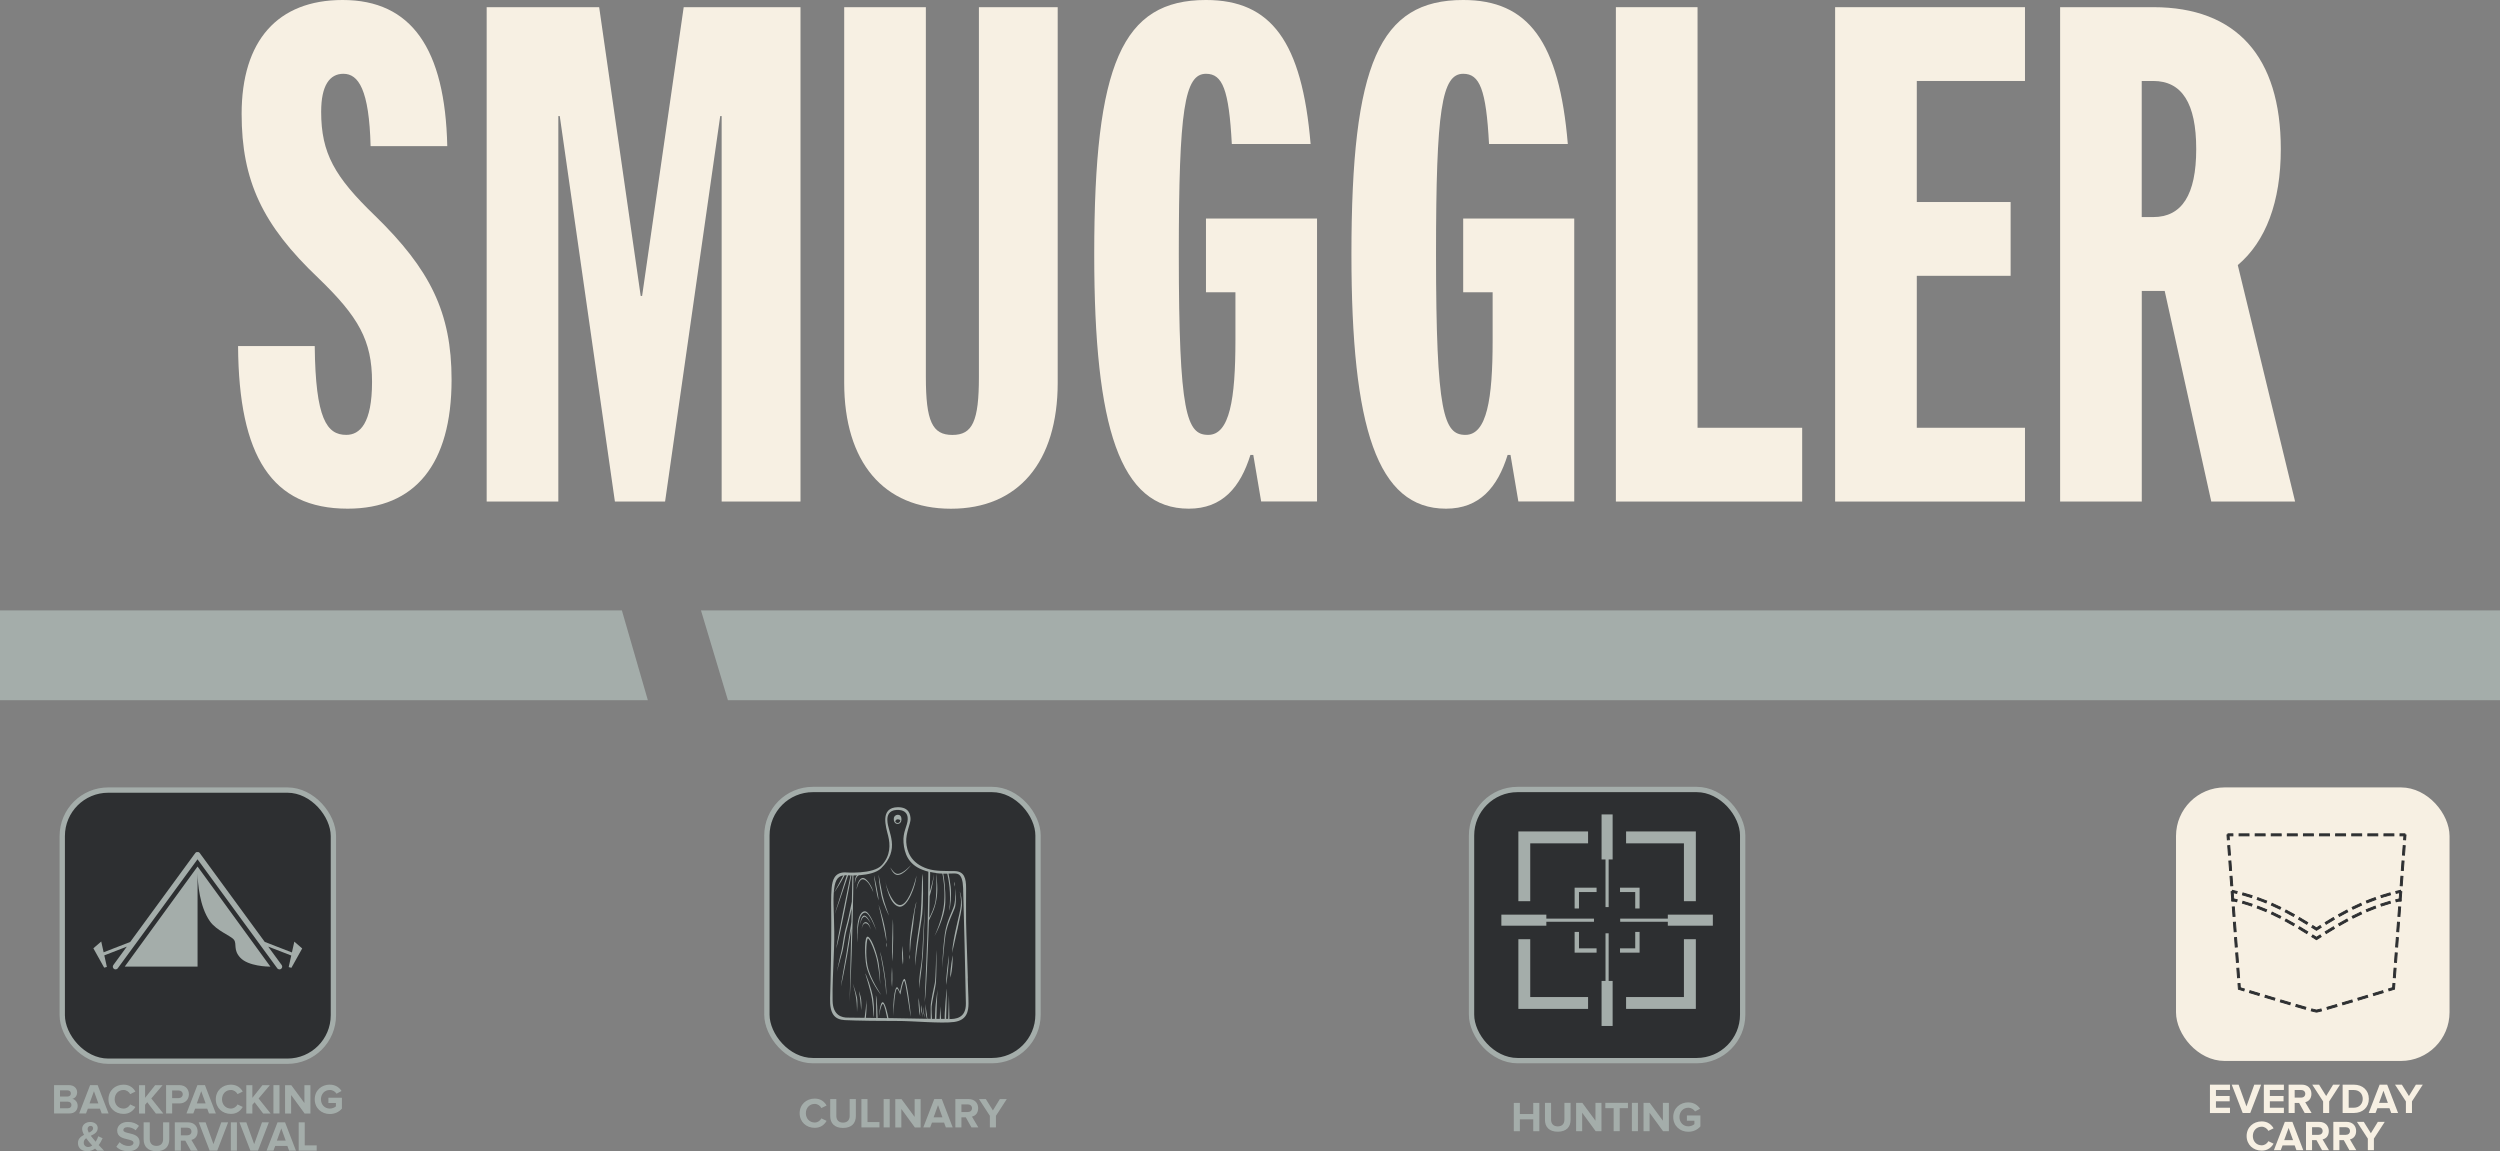 <?xml version="1.0" encoding="UTF-8"?>
<svg id="Layer_2" data-name="Layer 2" xmlns="http://www.w3.org/2000/svg" viewBox="0 0 470.24 216.54">
  <rect x="0" y="0" width="470.24" height="216.54" fill="#808080" stroke="none"/>
  <defs>
    <style>
      .cls-1 {
        fill: #a4adaa;
      }

      .cls-2 {
        stroke: #a4adaa;
      }

      .cls-2, .cls-3 {
        fill: #2d2f31;
      }

      .cls-2, .cls-4 {
        stroke-miterlimit: 10;
      }

      .cls-4 {
        stroke: #f7f0e3;
      }

      .cls-4, .cls-5 {
        fill: #f7f0e3;
      }
    </style>
  </defs>
  <g id="Layer_1-2" data-name="Layer 1">
    <g>
      <path class="cls-5" d="M60.41,21.02c0-4.99,1.62-7.14,4.18-7.14,2.83,0,4.85,2.96,5.12,13.61h14.42c-.4-18.33-6.74-27.49-19.68-27.49-12.26,0-19,7.68-19,21.43,0,12.53,3.91,20.89,14.42,30.86,7.55,7.28,10.11,11.72,10.11,19.54s-2.29,9.97-4.85,9.97c-3.64,0-5.79-2.96-5.93-16.71h-14.42c.13,20.75,6.33,30.59,20.62,30.59,12.67,0,19.54-8.36,19.54-24.26,0-12.67-4.04-20.75-14.42-30.86-7.55-7.28-10.11-11.72-10.11-19.54Z"/>
      <polygon class="cls-5" points="120.78 55.66 120.51 55.66 112.7 1.35 91.54 1.35 91.54 94.34 105.02 94.34 105.02 21.83 105.29 21.83 115.66 94.34 125.1 94.34 135.47 21.83 135.74 21.83 135.74 94.34 150.57 94.34 150.57 1.35 128.6 1.35 120.78 55.66"/>
      <path class="cls-5" d="M184.13,70.89c0,8.36-1.21,10.92-4.99,10.92s-4.99-2.56-4.99-10.92V1.35h-15.36v70.62c0,14.96,7.41,23.72,20.08,23.72s20.08-8.76,20.08-23.72V1.35h-14.82v69.54Z"/>
      <path class="cls-5" d="M226.85,54.98h5.53v9.03c0,11.05-1.08,17.79-5.12,17.79s-5.53-3.91-5.53-33.96c0-27.22,1.08-33.96,5.12-33.96,3.1,0,4.31,2.96,4.85,13.21h14.82c-1.62-19.27-7.41-27.09-19.68-27.09-15.77,0-21.02,11.99-21.02,47.84,0,32.61,4.85,47.84,17.79,47.84,6.33,0,9.7-4.04,11.59-10.11h.54l1.48,8.76h10.51v-53.23h-20.89v13.88Z"/>
      <path class="cls-5" d="M275.23,54.98h5.53v9.03c0,11.05-1.08,17.79-5.12,17.79s-5.53-3.91-5.53-33.96c0-27.22,1.08-33.96,5.12-33.96,3.1,0,4.31,2.96,4.85,13.21h14.82c-1.62-19.27-7.41-27.09-19.68-27.09-15.77,0-21.02,11.99-21.02,47.84,0,32.61,4.85,47.84,17.79,47.84,6.33,0,9.7-4.04,11.59-10.11h.54l1.48,8.76h10.51v-53.23h-20.89v13.88Z"/>
      <polygon class="cls-5" points="319.3 1.35 303.94 1.35 303.94 94.34 338.98 94.34 338.98 80.46 319.3 80.46 319.3 1.35"/>
      <polygon class="cls-5" points="345.18 94.34 380.89 94.34 380.89 80.46 360.54 80.46 360.54 51.88 378.19 51.88 378.19 38 360.54 38 360.54 15.23 380.89 15.23 380.89 1.35 345.18 1.35 345.18 94.34"/>
      <path class="cls-5" d="M420.92,49.86c5.26-4.45,8.09-11.86,8.09-21.83,0-17.38-8.36-26.68-23.99-26.68h-17.52v92.99h15.36v-39.62h4.31l8.76,39.62h15.77l-10.78-44.47ZM405.01,40.83h-2.16V15.23h2.16c5.39,0,8.09,4.18,8.09,12.8s-2.7,12.8-8.09,12.8Z"/>
    </g>
    <g>
      <rect class="cls-4" x="409.8" y="148.61" width="50.45" height="50.45" rx="8.65" ry="8.65"/>
      <g>
        <rect class="cls-3" x="451.86" y="157.31" width=".93" height=".38" transform="translate(261.69 596.89) rotate(-85.74)"/>
        <path class="cls-3" d="M452.57,158.07l-.56-.04.08-1.11.56.04-.08,1.11ZM452.2,157.87l.21.02.06-.75-.21-.02-.06.75Z"/>
        <path class="cls-3" d="M450.56,183.91l-.38-.03.13-1.78.38.03-.13,1.78ZM450.77,181.03l-.38-.03.13-1.78.38.03-.13,1.78ZM450.99,178.15l-.38-.03.13-1.78.38.03-.13,1.78ZM451.2,175.27l-.38-.03.13-1.78.38.03-.13,1.78ZM451.42,172.39l-.38-.03.13-1.78.38.03-.13,1.78ZM451.63,169.5l-.38-.03.13-1.78.38.03-.13,1.78ZM451.85,166.62l-.38-.03.13-1.78.38.03-.13,1.78ZM452.06,163.74l-.38-.03.13-1.78.38.03-.13,1.78ZM452.27,160.86l-.38-.03.13-1.78.38.03-.13,1.78Z"/>
        <path class="cls-3" d="M450.64,184.01l-.56-.04.15-1.96.56.04-.15,1.96ZM450.27,183.8l.21.02.12-1.6-.21-.02-.12,1.6ZM450.86,181.13l-.56-.04.15-1.96.56.04-.15,1.96ZM450.49,180.92l.21.02.12-1.6-.21-.02-.12,1.6ZM451.07,178.24l-.56-.04.15-1.96.56.04-.15,1.96ZM450.7,178.04l.21.02.12-1.6-.21-.02-.12,1.6ZM451.28,175.36l-.56-.04.15-1.96.56.04-.15,1.96ZM450.92,175.16l.21.02.12-1.6-.21-.02-.12,1.6ZM451.5,172.48l-.56-.04.15-1.96.56.04-.15,1.96ZM451.13,172.27l.21.02.12-1.6-.21-.02-.12,1.6ZM451.71,169.6l-.56-.04.15-1.96.56.04-.15,1.96ZM451.34,169.39l.21.02.12-1.6-.21-.02-.12,1.6ZM451.93,166.72l-.56-.04.15-1.96.56.04-.15,1.96ZM451.56,166.51l.21.02.12-1.6-.21-.02-.12,1.6ZM452.14,163.84l-.56-.04.15-1.96.56.04-.15,1.96ZM451.77,163.63l.21.02.12-1.6-.21-.02-.12,1.6ZM452.36,160.95l-.56-.04.15-1.96.56.04-.15,1.96ZM451.99,160.75l.21.02.12-1.6-.21-.02-.12,1.6Z"/>
        <polygon class="cls-3" points="449.38 186.38 449.27 186.02 450.04 185.78 450.1 184.98 450.48 185.01 450.4 186.07 449.38 186.38"/>
        <path class="cls-3" d="M449.32,186.49l-.16-.54.79-.24.06-.83.56.04-.09,1.21-1.16.35ZM449.38,186.08l.06.2.87-.27.07-.91-.21-.02-.06.77-.74.22Z"/>
        <path class="cls-3" d="M435.72,190.37s-.14,0-.98-.23l.1-.37c.72.2.86.21.89.22.02,0,.15-.02.84-.2l.1.37c-.81.22-.89.22-.94.22ZM437.78,189.84l-.11-.37c.53-.15,1.14-.33,1.8-.52l.11.37c-.66.19-1.27.37-1.8.52ZM433.62,189.83c-.53-.15-1.14-.33-1.8-.52l.11-.37c.66.19,1.27.37,1.8.52l-.11.37ZM440.69,189l-.11-.37c.58-.17,1.18-.35,1.79-.53l.11.37c-.61.18-1.21.36-1.79.53ZM430.71,188.99c-.58-.17-1.19-.35-1.79-.53l.11-.37c.61.18,1.21.36,1.79.53l-.11.37ZM443.59,188.13l-.11-.37,1.79-.54.11.37-1.79.54ZM427.81,188.12l-1.79-.54.11-.37,1.79.54-.11.37ZM446.49,187.26l-.11-.37,1.79-.54.11.37-1.79.54ZM424.9,187.25l-1.79-.54.11-.37,1.79.54-.11.37Z"/>
        <path class="cls-3" d="M435.72,190.46c-.06,0-.15,0-1.01-.23l-.09-.02.15-.54.09.02c.68.18.83.21.86.21.03,0,.18-.03.82-.2l.09-.02.15.54-.09.02c-.82.22-.91.22-.96.22ZM434.84,190.08c.75.2.84.2.87.2s.12,0,.83-.19l-.05-.2c-.6.16-.74.18-.77.18h0s0,0,0,0c-.07,0-.36-.07-.82-.2l-.05.2ZM437.72,189.95l-.15-.54.09-.02c.5-.14,1.09-.31,1.8-.52l.09-.03.16.54-.09.03c-.67.2-1.27.37-1.8.52l-.09.02ZM437.78,189.54l.06.2c.48-.14,1.03-.3,1.63-.47l-.06-.2c-.63.19-1.17.34-1.63.47ZM433.68,189.94l-.09-.02c-.51-.15-1.12-.32-1.8-.52l-.09-.03.16-.54.09.02c.72.21,1.31.38,1.8.52l.09.02-.15.54ZM431.93,189.25c.61.18,1.16.34,1.63.47l.06-.2c-.45-.13-.98-.28-1.63-.47l-.06.2ZM440.63,189.11l-.16-.54.09-.03c.58-.17,1.18-.35,1.79-.53l.09-.03.16.54-.09.03c-.61.18-1.21.36-1.79.53l-.09.03ZM440.69,188.69l.06.2c.53-.16,1.07-.32,1.62-.48l-.06-.2c-.55.16-1.1.33-1.62.48ZM430.77,189.1l-.09-.03c-.58-.17-1.19-.35-1.79-.53l-.09-.03.16-.54.09.03c.61.18,1.21.36,1.79.53l.09.03-.16.54ZM429.02,188.39c.55.16,1.1.33,1.62.48l.06-.2c-.53-.16-1.07-.32-1.62-.48l-.06.2ZM443.53,188.24l-.16-.54,1.96-.59.16.54-1.96.59ZM443.59,187.83l.06.2,1.62-.49-.06-.2-1.62.49ZM427.86,188.23l-1.96-.59.16-.54,1.96.59-.16.54ZM426.12,187.52l1.62.49.06-.2-1.62-.49-.06.2ZM446.43,187.37l-.16-.54,1.96-.59.16.54-1.96.59ZM446.49,186.95l.06.2,1.62-.49-.06-.2-1.62.49ZM424.96,187.36l-1.96-.59.16-.54,1.96.59-.16.54ZM423.22,186.65l1.62.49.06-.2-1.62-.49-.06.2Z"/>
        <polygon class="cls-3" points="422.05 186.38 421.04 186.07 420.96 185.01 421.34 184.98 421.4 185.78 422.16 186.02 422.05 186.38"/>
        <path class="cls-3" d="M422.11,186.49l-1.16-.35-.09-1.21.56-.04.06.83.79.24-.16.54ZM421.12,186.01l.87.27.06-.2-.74-.22-.06-.77-.21.02.07.91Z"/>
        <path class="cls-3" d="M420.88,183.91l-.13-1.78.38-.03.13,1.78-.38.03ZM420.66,181.03l-.13-1.78.38-.03.13,1.78-.38.03ZM420.45,178.15l-.13-1.78.38-.03.13,1.78-.38.03ZM420.23,175.27l-.13-1.78.38-.03.13,1.78-.38.03ZM420.02,172.39l-.13-1.78.38-.03.13,1.78-.38.03ZM419.8,169.5l-.13-1.78.38-.03.13,1.78-.38.03ZM419.59,166.62l-.13-1.78.38-.03.13,1.78-.38.03ZM419.38,163.74l-.13-1.78.38-.03.13,1.78-.38.03ZM419.16,160.86l-.13-1.78.38-.03.13,1.78-.38.03Z"/>
        <path class="cls-3" d="M420.79,184.01l-.15-1.96.56-.04.15,1.96-.56.04ZM420.84,182.21l.12,1.6.21-.02-.12-1.6-.21.02ZM420.58,181.13l-.15-1.96.56-.04.15,1.96-.56.04ZM420.62,179.33l.12,1.6.21-.02-.12-1.6-.21.02ZM420.36,178.24l-.15-1.96.56-.04.15,1.96-.56.04ZM420.41,176.45l.12,1.6.21-.02-.12-1.6-.21.02ZM420.15,175.36l-.15-1.96.56-.04.15,1.96-.56.04ZM420.2,173.57l.12,1.6.21-.02-.12-1.6-.21.02ZM419.94,172.48l-.15-1.96.56-.04.15,1.96-.56.04ZM419.98,170.69l.12,1.6.21-.02-.12-1.6-.21.02ZM419.72,169.6l-.15-1.96.56-.04.15,1.96-.56.04ZM419.77,167.8l.12,1.6.21-.02-.12-1.6-.21.02ZM419.51,166.72l-.15-1.96.56-.04.15,1.96-.56.04ZM419.55,164.92l.12,1.6.21-.02-.12-1.6-.21.02ZM419.29,163.84l-.15-1.96.56-.04.15,1.96-.56.04ZM419.34,162.04l.12,1.6.21-.02-.12-1.6-.21.02ZM419.08,160.95l-.15-1.96.56-.04.15,1.96-.56.04ZM419.13,159.16l.12,1.6.21-.02-.12-1.6-.21.02Z"/>
        <rect class="cls-3" x="418.91" y="157.03" width=".38" height=".93" transform="translate(-10.51 31.46) rotate(-4.25)"/>
        <path class="cls-3" d="M418.87,158.07l-.08-1.11.56-.04.08,1.11-.56.04ZM418.98,157.13l.06.75.21-.02-.06-.75-.21.02Z"/>
        <rect class="cls-3" x="419.07" y="156.84" width=".93" height=".38"/>
        <path class="cls-3" d="M420.09,157.31h-1.11v-.56h1.11v.56ZM419.16,157.14h.75v-.21h-.75v.21Z"/>
        <path class="cls-3" d="M450.28,157.23h-1.87v-.38h1.87v.38ZM447.25,157.23h-1.87v-.38h1.87v.38ZM444.22,157.23h-1.87v-.38h1.87v.38ZM441.19,157.23h-1.87v-.38h1.87v.38ZM438.17,157.23h-1.87v-.38h1.87v.38ZM435.14,157.23h-1.87v-.38h1.87v.38ZM432.11,157.23h-1.87v-.38h1.87v.38ZM429.09,157.23h-1.87v-.38h1.87v.38ZM426.06,157.23h-1.87v-.38h1.87v.38ZM423.03,157.23h-1.87v-.38h1.87v.38Z"/>
        <path class="cls-3" d="M450.37,157.31h-2.05v-.56h2.05v.56ZM448.49,157.14h1.69v-.21h-1.69v.21ZM447.34,157.31h-2.05v-.56h2.05v.56ZM445.47,157.14h1.69v-.21h-1.69v.21ZM444.31,157.31h-2.05v-.56h2.05v.56ZM442.44,157.14h1.69v-.21h-1.69v.21ZM441.28,157.31h-2.05v-.56h2.05v.56ZM439.41,157.14h1.69v-.21h-1.69v.21ZM438.26,157.31h-2.05v-.56h2.05v.56ZM436.39,157.14h1.69v-.21h-1.69v.21ZM435.23,157.31h-2.05v-.56h2.05v.56ZM433.36,157.14h1.69v-.21h-1.69v.21ZM432.2,157.31h-2.05v-.56h2.05v.56ZM430.33,157.14h1.69v-.21h-1.69v.21ZM429.17,157.31h-2.05v-.56h2.05v.56ZM427.3,157.14h1.69v-.21h-1.69v.21ZM426.15,157.31h-2.05v-.56h2.05v.56ZM424.28,157.14h1.69v-.21h-1.69v.21ZM423.12,157.31h-2.05v-.56h2.05v.56ZM421.25,157.14h1.69v-.21h-1.69v.21Z"/>
        <rect class="cls-3" x="451.43" y="156.84" width=".93" height=".38"/>
        <path class="cls-3" d="M452.45,157.31h-1.11v-.56h1.11v.56ZM451.52,157.14h.75v-.21h-.75v.21Z"/>
        <path class="cls-3" d="M420.72,168.05c-.3-.07-.6-.14-.9-.21l.08-.37c.31.07.61.14.91.22l-.09.37Z"/>
        <path class="cls-3" d="M420.79,168.16l-.09-.02c-.31-.08-.61-.15-.9-.21l-.09-.02.12-.55.09.02c.31.07.62.14.91.22l.09.02-.14.55ZM419.92,167.77c.24.05.49.11.73.17l.05-.2c-.24-.06-.49-.12-.74-.17l-.05.2Z"/>
        <path class="cls-3" d="M433.88,173.84c-.52-.32-1.03-.62-1.53-.92l.19-.33c.51.3,1.02.61,1.54.92l-.2.33ZM431.39,172.37c-.53-.3-1.06-.59-1.57-.86l.18-.34c.51.27,1.04.56,1.58.86l-.19.33ZM428.84,171.02c-.54-.27-1.08-.52-1.62-.76l.16-.35c.54.24,1.09.49,1.63.76l-.17.34ZM426.21,169.83c-.55-.22-1.11-.44-1.67-.63l.13-.36c.56.2,1.13.42,1.68.64l-.15.36ZM423.5,168.84c-.56-.18-1.13-.35-1.71-.51l.1-.37c.58.16,1.16.33,1.73.51l-.12.37Z"/>
        <path class="cls-3" d="M433.91,173.97l-.08-.05c-.54-.33-1.04-.63-1.53-.92l-.08-.05.28-.48.08.05c.49.29.99.59,1.54.93l.08.05-.29.48ZM432.47,172.89c.44.26.9.53,1.38.83l.11-.18c-.49-.3-.95-.57-1.39-.83l-.1.18ZM431.43,172.49l-.08-.04c-.53-.3-1.06-.59-1.57-.85l-.08-.04.26-.5.08.04c.52.27,1.05.56,1.58.86l.08.04-.28.49ZM429.95,171.48c.46.24.93.5,1.41.77l.1-.18c-.48-.27-.96-.53-1.42-.77l-.1.18ZM428.88,171.13l-.08-.04c-.54-.27-1.08-.52-1.61-.75l-.08-.04.23-.51.08.04c.54.24,1.09.5,1.63.76l.08.04-.25.5ZM427.34,170.21c.48.21.97.44,1.46.68l.09-.18c-.49-.24-.98-.47-1.47-.69l-.08.19ZM426.26,169.94l-.08-.03c-.54-.22-1.1-.44-1.66-.63l-.08-.03.19-.53.08.03c.56.2,1.13.42,1.69.64l.08.03-.21.52ZM424.66,169.14c.51.18,1.01.37,1.5.57l.08-.19c-.5-.2-1.01-.4-1.51-.58l-.07.19ZM423.56,168.95l-.08-.03c-.55-.18-1.13-.35-1.71-.51l-.09-.02.15-.54.09.02c.58.16,1.16.33,1.73.51l.08.03-.17.54ZM421.9,168.27c.52.14,1.04.3,1.54.46l.06-.2c-.51-.16-1.03-.32-1.55-.46l-.05.2Z"/>
        <path class="cls-3" d="M435.72,174.99l-.1-.06c-.27-.17-.53-.33-.79-.5l.2-.33c.23.14.46.29.69.43.23-.15.46-.29.69-.43l.2.33c-.26.16-.52.33-.79.5l-.1.06Z"/>
        <path class="cls-3" d="M435.72,175.09l-.15-.09c-.27-.17-.53-.33-.79-.5l-.08-.05.3-.48.08.05c.21.13.43.27.64.4.22-.14.43-.27.64-.4l.08-.05.3.48-.08.05c-.26.16-.52.33-.79.5l-.15.09ZM434.95,174.4c.24.15.47.3.71.45l.06.03.06-.03c.24-.15.48-.3.71-.45l-.11-.17c-.2.13-.41.25-.61.38l-.05.03-.05-.03c-.21-.13-.41-.26-.61-.38l-.11.17Z"/>
        <path class="cls-3" d="M437.55,173.84l-.2-.33c.52-.32,1.03-.63,1.54-.92l.19.33c-.5.3-1.01.6-1.53.92ZM440.04,172.37l-.19-.33c.54-.3,1.07-.59,1.58-.86l.18.34c-.51.27-1.03.55-1.57.86ZM442.59,171.02l-.17-.34c.54-.27,1.09-.53,1.63-.76l.16.35c-.53.24-1.08.49-1.62.76ZM445.22,169.83l-.15-.36c.55-.23,1.12-.44,1.68-.64l.13.36c-.56.2-1.12.41-1.67.63ZM447.93,168.84l-.12-.37c.56-.18,1.14-.35,1.73-.51l.1.37c-.58.16-1.15.33-1.71.51Z"/>
        <path class="cls-3" d="M437.52,173.97l-.29-.48.08-.05c.55-.34,1.06-.64,1.54-.93l.08-.04.28.48-.08.05c-.48.28-.98.58-1.53.92l-.08.05ZM437.47,173.55l.11.18c.49-.3.95-.57,1.38-.83l-.1-.18c-.44.26-.89.53-1.39.83ZM440.01,172.49l-.28-.49.08-.04c.54-.31,1.07-.6,1.58-.86l.08-.04.26.5-.08.04c-.5.26-1.03.55-1.57.85l-.08.04ZM439.97,172.07l.1.18c.48-.27.96-.53,1.41-.77l-.1-.18c-.46.24-.94.5-1.42.77ZM442.55,171.13l-.25-.5.08-.04c.55-.27,1.1-.53,1.63-.76l.08-.04.23.51-.08.04c-.53.24-1.08.49-1.61.75l-.08.04ZM442.54,170.71l.09.18c.49-.24.98-.47,1.46-.68l-.08-.19c-.48.21-.98.45-1.47.69ZM445.18,169.94l-.21-.52.08-.03c.55-.23,1.12-.44,1.69-.64l.08-.03.19.53-.08.03c-.56.2-1.12.41-1.66.63l-.08.03ZM445.2,169.52l.08.19c.49-.2,1-.39,1.5-.57l-.07-.19c-.51.18-1.01.37-1.51.58ZM447.88,168.95l-.17-.54.08-.03c.56-.18,1.15-.35,1.73-.52l.09-.02.15.54-.09.02c-.58.16-1.15.33-1.71.51l-.08.03ZM447.93,168.53l.06.2c.5-.16,1.02-.32,1.54-.46l-.05-.2c-.52.14-1.04.3-1.55.46Z"/>
        <path class="cls-3" d="M450.71,168.05l-.09-.37c.3-.07.6-.15.91-.22l.08.37c-.31.07-.61.14-.9.21Z"/>
        <path class="cls-3" d="M450.65,168.16l-.13-.55.09-.02c.3-.07.61-.15.91-.22l.09-.02.12.55-.09.02c-.29.07-.6.14-.9.21l-.09.02ZM450.73,167.75l.05.2c.25-.06.49-.12.73-.17l-.05-.2c-.25.06-.49.11-.74.17Z"/>
        <path class="cls-3" d="M450.72,169.61l-.1-.37c.3-.08.6-.15.91-.22l.09.37c-.31.07-.61.15-.9.22Z"/>
        <path class="cls-3" d="M450.65,169.72l-.14-.54.09-.02c.3-.08.6-.15.91-.22l.09-.02.13.55-.09.02c-.29.07-.59.14-.9.22l-.09.02ZM450.73,169.3l.05.2c.25-.06.49-.12.73-.18l-.05-.2c-.25.06-.49.12-.74.18Z"/>
        <path class="cls-3" d="M437.56,175.6l-.2-.33c.52-.33,1.04-.64,1.54-.94l.2.33c-.5.3-1.01.61-1.53.94ZM440.05,174.1l-.19-.33c.55-.32,1.07-.61,1.58-.89l.18.34c-.5.27-1.02.56-1.57.88ZM442.6,172.7l-.18-.34c.55-.28,1.1-.55,1.63-.79l.16.35c-.53.24-1.07.51-1.61.79ZM445.22,171.46l-.15-.35c.56-.24,1.12-.46,1.68-.67l.13.36c-.55.21-1.11.43-1.67.66ZM447.93,170.43l-.12-.36c.56-.19,1.14-.37,1.73-.54l.11.37c-.58.17-1.16.34-1.71.53Z"/>
        <path class="cls-3" d="M437.53,175.72l-.3-.48.08-.05c.56-.35,1.06-.66,1.54-.94l.08-.05.29.48-.08.05c-.48.29-.98.6-1.53.94l-.08.05ZM437.48,175.3l.11.17c.49-.31.95-.58,1.38-.85l-.11-.18c-.43.26-.89.54-1.39.85ZM440.02,174.22l-.28-.49.08-.04c.55-.32,1.07-.61,1.58-.89l.08-.04.27.49-.08.04c-.5.27-1.02.56-1.56.88l-.08.04ZM439.98,173.8l.1.18c.49-.29.96-.55,1.41-.8l-.1-.18c-.46.25-.92.51-1.42.8ZM442.56,172.82l-.26-.5.08-.04c.55-.28,1.1-.55,1.63-.79l.08-.04.24.51-.08.04c-.52.24-1.06.5-1.61.78l-.08.04ZM442.54,172.39l.09.18c.49-.25.98-.49,1.46-.71l-.09-.19c-.48.22-.97.46-1.46.71ZM445.17,171.58l-.22-.52.08-.03c.56-.24,1.13-.46,1.69-.67l.08-.03.19.53-.08.03c-.56.21-1.11.43-1.66.66l-.08.03ZM445.19,171.15l.08.19c.5-.21,1-.41,1.51-.6l-.07-.19c-.5.19-1.01.39-1.51.6ZM447.88,170.54l-.18-.53.08-.03c.56-.19,1.14-.37,1.73-.54l.09-.02.15.54-.09.02c-.58.17-1.16.34-1.71.53l-.08.03ZM447.92,170.12l.07.2c.5-.17,1.02-.33,1.55-.48l-.06-.2c-.53.15-1.05.31-1.56.48Z"/>
        <polygon class="cls-3" points="435.72 176.76 434.83 176.19 435.03 175.87 435.72 176.3 436.4 175.87 436.61 176.19 435.72 176.76"/>
        <path class="cls-3" d="M435.72,176.86l-1.01-.64.3-.48.71.45.71-.45.3.48-1.01.64ZM434.95,176.17l.77.49.77-.49-.11-.17-.66.42-.66-.42-.11.17Z"/>
        <path class="cls-3" d="M433.88,175.6c-.52-.33-1.03-.64-1.53-.94l.2-.33c.5.3,1.02.62,1.54.94l-.2.33ZM431.39,174.1c-.55-.32-1.06-.61-1.57-.88l.18-.34c.51.28,1.03.57,1.58.89l-.19.33ZM428.84,172.7c-.54-.28-1.09-.54-1.61-.79l.16-.35c.53.25,1.08.51,1.63.79l-.18.34ZM426.22,171.46c-.55-.23-1.11-.46-1.67-.66l.13-.36c.56.21,1.13.43,1.68.67l-.15.35ZM423.51,170.43c-.56-.19-1.13-.37-1.71-.53l.11-.37c.59.17,1.17.35,1.73.54l-.12.36Z"/>
        <path class="cls-3" d="M433.91,175.72l-.08-.05c-.55-.34-1.05-.65-1.53-.94l-.08-.05.29-.48.08.05c.48.29.99.6,1.54.94l.08.05-.3.48ZM432.47,174.63c.44.26.89.54,1.38.85l.11-.17c-.5-.31-.95-.59-1.39-.85l-.11.18ZM431.42,174.22l-.08-.04c-.55-.32-1.06-.61-1.56-.88l-.08-.04.27-.49.08.04c.51.28,1.03.57,1.58.89l.08.04-.28.49ZM429.95,173.18c.46.25.92.51,1.41.8l.1-.18c-.49-.29-.96-.55-1.42-.8l-.1.18ZM428.88,172.82l-.08-.04c-.54-.28-1.09-.54-1.61-.78l-.08-.04.24-.51.08.04c.53.25,1.08.51,1.63.8l.08.04-.26.5ZM427.35,171.87c.48.22.97.46,1.46.71l.09-.18c-.49-.25-.98-.49-1.46-.71l-.09.19ZM426.26,171.58l-.08-.03c-.55-.23-1.11-.46-1.66-.66l-.08-.03.19-.53.08.03c.56.21,1.13.43,1.69.67l.08.03-.22.52ZM424.67,170.75c.5.19,1.01.39,1.51.6l.08-.19c-.5-.21-1.01-.41-1.51-.6l-.07.19ZM423.56,170.54l-.08-.03c-.55-.19-1.13-.36-1.71-.53l-.09-.02.15-.54.09.02c.59.17,1.17.35,1.73.54l.08.03-.18.53ZM421.9,169.84c.52.15,1.04.31,1.55.48l.07-.2c-.51-.17-1.03-.33-1.56-.48l-.06.2Z"/>
        <path class="cls-3" d="M420.72,169.61c-.3-.08-.6-.15-.9-.22l.09-.37c.31.07.61.15.91.22l-.1.37Z"/>
        <path class="cls-3" d="M420.78,169.72l-.09-.02c-.3-.08-.6-.15-.9-.22l-.09-.02.13-.55.09.02c.32.07.62.15.91.22l.09.02-.14.54ZM419.92,169.32c.24.06.49.12.73.18l.05-.2c-.24-.06-.48-.12-.74-.18l-.05.2Z"/>
      </g>
    </g>
    <g>
      <rect class="cls-2" x="144.25" y="148.5" width="51" height="51" rx="8.65" ry="8.65"/>
      <path class="cls-1" d="M182.05,184.02c-.03-1.87-.3-8.25-.33-10.57-.03-2.32,0-4.47,0-6.37s-.35-3.2-2.17-3.23c-1.82-.03-3.53.05-5.05-.43-3.2-1.03-3.94-3.34-4.04-5.02s.84-3.56.81-4.34c-.03-.79-.22-2.23-2.39-2.23-3.45.05-2.23,3.75-1.82,5.4.41,1.66.46,3.66-1.17,5.48-1.63,1.82-6.98,1.38-6.98,1.38-1.93.03-2.34,1.42-2.48,2.94-.14,1.52-.1,3.58-.07,6.56.03,2.99-.11,11.05-.22,14.11s.87,4.07,2.77,4.18c1.9.11,7.6.18,9.8.16,2.99-.02,8.31.52,10.75.19,2.44-.33,2.71-2.06,2.71-3.5s-.11-2.85-.14-4.72ZM174.87,168.54h0c.36-1.19.8-3.39.8-4.13-.14,1.14-.61,2.77-.78,3.34.03-1.75.06-3.21.07-3.74.4.09.78.16,1.15.2.02.65.09,3.63-.13,5.14-.19,1.36-.91,2.78-1.2,3.31.03-1.3.04-2.77.09-4.13ZM178.59,191.65l-.1-4.46s-.11,3.35-.14,4.46c-.1,0-.19,0-.27,0-.03,0-.07,0-.12,0,.04-1.25.16-5.51.12-5.69-.03-.14-.45,4.8-.39,5.69-.18,0-.42,0-.69,0l-.15-2.38c0,.06-.05,1.65-.08,2.38-.2,0-.41,0-.64,0,.02-.93.12-4.28.22-5.52-.12.88-.38,2.81-.41,3.48-.03.62-.07,1.54-.09,2.04-.18,0-.36,0-.55,0-.04-.59-.1-1.77-.06-2.36.06-.81.71-3.52.79-4.33.11-1.12.16-5.66.08-6.28,0,0-.1,5.49-.28,6.26-.18.77-.77,3.56-.77,4.34v2.35c-.22,0-.42,0-.63-.01-.02-.19-.07-.54-.1-.82-.05-.41-.28-1.96-.28-1.96,0,0,.04,1.47.12,2.02.05.34.14.61.2.77-2.2-.04-4.78-.1-5.97-.11-.35,0-.79-.01-1.29-.02-.12-.62-.56-2.75-1.02-2.97-.55-.26-.78,2.69-.78,2.69,0,0,.43-2.54.78-2.38.28.13.64,1.95.79,2.67-.56,0-1.17-.02-1.81-.03-.02-.8-.09-3.74-.32-4.27,0,0,.1,3.35.09,4.27-.66-.01-1.33-.02-1.98-.03.07-.59.22-2.23.08-3.42.07.65-.21,2.72-.31,3.42-1.52-.02-2.81-.04-3.22-.04-.98,0-2.74-.35-2.8-3.15-.05-2.8.08-4.89.27-9.85.18-4.53-.22-7.92-.06-10.36.15-2.22.58-3.19,1.81-3.39-.4.74-1.71,3.16-1.71,3.19,0,.04,1.32-1.93,1.95-3.22.05,0,.1,0,.15,0,.02,0,.11,0,.26.01-.37,1.17-2.3,7.35-2.3,7.38.44-1.07,2.18-6.28,2.54-7.37.13,0,.29.01.46.01-.35,1.67-2.61,12.63-2.68,13.79.9-3.35,2.57-12.29,2.84-13.79.06,0,.12,0,.19,0-.01.61-.05,2.48-.1,4.95-.16.77-.47,2.16-.64,2.98-.25,1.16-.59,2.1-.85,3.58-.26,1.49-.31,2.1-.46,2.71-.15.61-.34,1.32-.86,3.85.47-1.73.83-2.93,1.06-3.83.22-.9.5-3.01.68-3.64.14-.49.77-3.08,1.04-4.37-.02.8-.03,1.65-.05,2.53-.27,1.58-.75,4.92-.98,6.2-.31,1.69-.92,5.11-1,5.96.57-2.51.94-4.7,1.18-5.9.17-.84.56-3.52.77-5.04-.11,5.24-.23,11.08-.3,13.74.62-12.66.7-22.18.7-23.71.21,0,.44,0,.68-.02-.49.46-.39,1.53-.39,1.48.15-1.12.52-1.42.76-1.5.07,0,.15-.01.22-.01h0c1.42-.12,3.07-.45,3.95-1.3,1.76-1.71,2.2-3.45,2-5.08-.2-1.63-.79-2.68-.83-3.98-.03-.9.33-1.83,1.71-1.91,1.33-.08,2.17.49,2.12,1.76-.05,1.28-.95,2.36-.79,4.38.16,2.02.89,4.06,3.5,5.09.4.16.79.28,1.17.38,0,1.57-.06,8.45-.2,12.44-.16,4.53-.49,11.25-.49,12.12.35-2.18.57-10.33.69-12.3.03-.53.07-1.68.11-3.07.13-.28.39-.82.73-1.61.52-1.2.94-2.91.83-5.04-.07-1.45-.15-2.03-.19-2.26.41.05.8.07,1.16.08.14.67.53,2.87.34,5.39-.22,3.03-1.83,6.37-1.83,6.37,0,0,1.93-3.26,2.04-6.37.08-2.57-.26-4.72-.39-5.38.27,0,.53,0,.76,0,.19.79.82,3.76.35,6.98.26-.79.47-2.89.29-4.5-.16-1.34-.33-2.14-.42-2.49.34-.01.63-.03.85-.02.69.01,1.81-.25,1.91,2.71.11,2.96.46,18.32.52,21.71.05,2.87-2.02,2.96-3.14,2.96Z"/>
      <path class="cls-1" d="M162.45,165.41c.96.31,1.61,1.91,1.81,2.41-.16-1.02-1.12-2.43-1.77-2.65-.65-.22-1.28.79-1.38,2.18,0,.06.39-2.24,1.34-1.93Z"/>
      <path class="cls-1" d="M165.26,164.57s.1,1.91.53,3.87c.43,1.95,1.43,3.79,1.43,3.79,0,0-.96-2.56-1.22-3.83-.26-1.26-.69-3.64-.73-3.83Z"/>
      <path class="cls-1" d="M169.18,170.56c1.62.09,3.07-3.98,3.21-5.88-.56,2.4-1.75,5.5-3.07,5.56-1.28.06-2.48-2.83-2.78-4.42.14.82.83,4.46,2.65,4.74Z"/>
      <path class="cls-1" d="M166.5,165.66c0,.05.02.11.03.16-.02-.12-.03-.18-.03-.16Z"/>
      <path class="cls-1" d="M168.78,164.57c1.18.1,2.65-1.93,2.65-1.93,0,0-1.53,1.73-2.59,1.73-.7,0-1.38-1.24-1.38-1.24,0,0,.46,1.37,1.32,1.45Z"/>
      <path class="cls-1" d="M164.39,164.68c-.03-.08.39,3.28.88,4.68-.04-.96-.75-4.38-.88-4.68Z"/>
      <path class="cls-1" d="M165.26,170.17s1.22,5.21,1.49,6.98c0-2.42-1.32-6.6-1.49-6.98Z"/>
      <path class="cls-1" d="M167.79,180.84c.28-1.55.24-7.57.16-7.96-.02-.1-.22,6.82-.16,7.96Z"/>
      <path class="cls-1" d="M162.68,171.41c-1.91.1-1.42,5.88-1.42,5.88-.02-4.46.71-5.48,1.36-5.62.66-.14,1.4,1.37,2.21,3.32-.39-1.24-1.35-3.58-2.15-3.58Z"/>
      <path class="cls-1" d="M162.55,172.23c-.61,0-.77,1.57-.77,1.67,0,0,.25-1.36.79-1.47.43-.08,1.2,1.23,1.2,1.23,0,0-.61-1.44-1.22-1.44Z"/>
      <path class="cls-1" d="M163.78,174.85s-.24-1.34-.92-1.4c-.67-.06-.79,1.32-.79,1.32,0,0,.16-1.11.71-1.11.69,0,1,1.19,1,1.19Z"/>
      <path class="cls-1" d="M160.38,184.95s.47,1.51.65,2.79.17,2.59.17,2.59c0,0,.17-1.81,0-2.69s-.76-2.59-.82-2.69Z"/>
      <path class="cls-1" d="M161.99,188.05c-.12-.86-.43-1.63-.43-1.63,0,0,.2,1.18.26,1.71.05.47.16,1.59.16,1.89.02-.27.1-1.25,0-1.97Z"/>
      <path class="cls-1" d="M161.98,190.08s0-.03,0-.07c0,.05,0,.08,0,.07Z"/>
      <path class="cls-1" d="M162.74,183.08s1.05,3.29,1.28,4.85c.28,1.88.24,3.48.31,3.36s.12-2-.09-3.45c-.26-1.8-1.3-4.55-1.5-4.76Z"/>
      <path class="cls-1" d="M163.23,176.53c.32-.1,1.45,2.51,1.82,4.49.35,1.87.52,4.15.52,4.15,0,0-.04-2.44-.31-4.05-.21-1.28-1.1-4.32-1.93-4.89-.83-.57-.69,3.9-.36,5.47.41,1.95,1.97,4.55,2.8,5.47,0,0-2.16-3.15-2.61-5.59-.45-2.44-.08-5.02.06-5.06Z"/>
      <path class="cls-1" d="M166.67,187.18c.29-1.64-.86-7.69-1.14-8.15,0,0,1.18,5.68,1.14,8.15Z"/>
      <path class="cls-1" d="M167.79,185.68c.14-1.96-.01-3.77-.01-3.77,0,0-.19,2.28.01,3.77Z"/>
      <path class="cls-1" d="M169.84,181.43c.16-1.2-.12-3.5-.12-3.5,0,0-.18,2.06.12,3.5Z"/>
      <path class="cls-1" d="M170.15,184.14c-.41-.18-.88,2.44-.88,2.44,0,0-.37-.88-.53-.9-.16-.02-.47.49-.63,2.26-.13,1.43-.05,2.72-.02,3.17-.05-1.03.21-4.87.61-5.13.18-.12.65,1.1.65,1.1,0,0,.47-2.62.73-2.57.26.05.93,5.08,1.22,6.76.04-.93-.75-6.97-1.16-7.15Z"/>
      <path class="cls-1" d="M168.1,191.12c0,.07,0,.13.02.17,0,0,0-.06-.02-.17Z"/>
      <path class="cls-1" d="M171.15,176.75c-.08,1.24,0,2.5,0,2.5,0,0,.14-2.02.18-2.39s.24-1.58.34-2.31c.05-.38.13-.8.23-1.95.08-.89.18-1.47.49-3.01-.37.71-1.16,5.92-1.24,7.17Z"/>
      <path class="cls-1" d="M173.45,164.41s-.07,5.4-.28,7.57c-.23,2.37-1.14,6.75-1.02,9.7.24-3.34,1.16-8.4,1.31-9.7.16-1.3.28-6.57,0-7.57Z"/>
      <path class="cls-1" d="M180.73,170.34c-.14,1.59-1.47,5.78-1.65,8.92.37-1.63,1.85-7.9,1.85-8.92s-.16-2.24-.43-2.66c0,0,.37,1.07.22,2.66Z"/>
      <path class="cls-1" d="M179.67,167.02s.12,2.14-.22,3.34c-.35,1.2-1.4,2.85-1.75,5.42-.35,2.57-.49,6.31-.49,6.31,0,0,.46-5.17.64-6.27.4-2.4,1.63-4.52,1.8-5.25.27-1.14.1-2.83.02-3.54Z"/>
      <path class="cls-1" d="M172.87,185.97c.41-3.14.65-5.23.74-6.53.09-1.3.36-8.96.36-8.96,0,0-.39,6.45-.51,9.04-.12,2.59-.55,2.79-.59,6.45Z"/>
      <path class="cls-1" d="M177.96,185.26c.24-1.13.59-5.03.53-5.58,0,0-.63,4.46-.53,5.58Z"/>
      <path class="cls-1" d="M178.74,183.89c.47-1.38.47-4.21.47-4.21-.02.06-.53,2.67-.47,4.21Z"/>
      <path class="cls-1" d="M176.42,185.68c-.02.06-.04.21-.06.44.04-.28.06-.45.06-.44Z"/>
      <path class="cls-1" d="M173.08,191.16c0-.94-.2-3.2-.31-3.45,0,0-.04,2.39.31,3.45Z"/>
      <path class="cls-1" d="M173.26,189.08c-.02.12-.07.66.02,1.08.06.26.34,1.26.34,1.26l-.2-1.17-.15-1.17Z"/>
      <path class="cls-1" d="M173.62,189.28s0,.84.11,1.37c.05.23.24.78.24.78l-.18-.94-.18-1.21Z"/>
      <path class="cls-1" d="M168.68,154.97c.26.05.88-.05.88-.86,0-.69-.38-.88-.73-.85-.26.01-.69.2-.71.75-.03.63.33.91.57.96ZM168.83,154.11c.38,0,.52.18.52.18,0,0-.06.52-.52.51-.35-.01-.44-.34-.44-.34,0,0,.15-.35.44-.35Z"/>
      <path class="cls-1" d="M171.11,179.57s-.09.41,0,.92c.12-.5,0-.92,0-.92Z"/>
      <path class="cls-1" d="M166.75,178.21c.12-.5,0-.92,0-.92,0,0-.09.41,0,.92Z"/>
      <path class="cls-1" d="M179.54,165.85s-.06.41.07.92c.09-.51-.07-.92-.07-.92Z"/>
    </g>
    <g>
      <rect class="cls-2" x="276.79" y="148.5" width="51" height="51" rx="8.65" ry="8.65"/>
      <g>
        <polygon class="cls-1" points="302.58 175.55 301.99 175.55 301.99 184.51 301.25 184.51 301.25 192.98 303.33 192.98 303.33 184.51 302.58 184.51 302.58 175.55"/>
        <polygon class="cls-1" points="316.74 169.51 318.98 169.51 318.98 156.39 305.86 156.39 305.86 158.63 316.74 158.63 316.74 169.51"/>
        <polygon class="cls-1" points="287.83 158.63 298.71 158.63 298.71 156.39 285.6 156.39 285.6 169.51 287.83 169.51 287.83 158.63"/>
        <polygon class="cls-1" points="316.74 187.54 305.86 187.54 305.86 189.77 318.98 189.77 318.98 176.66 316.74 176.66 316.74 187.54"/>
        <polygon class="cls-1" points="287.83 176.66 285.6 176.66 285.6 189.77 298.71 189.77 298.71 187.54 287.83 187.54 287.83 176.66"/>
        <polygon class="cls-1" points="307.58 170.88 308.4 170.88 308.4 166.97 304.72 166.97 304.72 167.79 307.58 167.79 307.58 170.88"/>
        <polygon class="cls-1" points="296.18 170.88 297 170.88 297 167.79 300.31 167.79 300.31 166.97 296.18 166.97 296.18 170.88"/>
        <polygon class="cls-1" points="308.4 175.29 307.58 175.29 307.58 178.38 304.72 178.38 304.72 179.19 308.4 179.19 308.4 175.29"/>
        <polygon class="cls-1" points="297 175.29 296.18 175.29 296.18 179.19 300.31 179.19 300.31 178.38 297 178.38 297 175.29"/>
        <polygon class="cls-1" points="290.86 173.38 299.82 173.38 299.82 172.79 290.86 172.79 290.86 172.04 282.4 172.04 282.4 174.12 290.86 174.12 290.86 173.38"/>
        <polygon class="cls-1" points="313.71 172.04 313.71 172.79 304.75 172.79 304.75 173.38 313.71 173.38 313.71 174.12 322.18 174.12 322.18 172.04 313.71 172.04"/>
        <polygon class="cls-1" points="301.25 161.66 301.99 161.66 301.99 170.62 302.58 170.62 302.58 161.66 303.33 161.66 303.33 153.19 301.25 153.19 301.25 161.66"/>
      </g>
    </g>
    <g>
      <rect class="cls-2" x="11.71" y="148.61" width="51" height="51" rx="8.65" ry="8.65"/>
      <path class="cls-1" d="M23.46,181.82h13.7v-17.56c.04,1.91.37,6.23,2.31,9.01,1.28,1.83,3.96,2.72,4.54,3.5.58.78-.18,1.88,1.17,3.35,1.52,1.65,5.27,1.7,5.65,1.7h.03l-13.7-18.83-13.7,18.83Z"/>
      <path class="cls-1" d="M55.36,177.12l-.45,2.03-5.11-1.98-12.23-16.72s-.02-.03-.04-.04c0,0,0,0,0,0-.02-.02-.05-.05-.07-.07,0,0,0,0,0,0,0,0,0,0,0,0-.02-.02-.05-.03-.08-.05,0,0-.01,0-.02,0-.02,0-.05-.02-.07-.02-.01,0-.02,0-.03,0-.02,0-.04,0-.06,0-.01,0-.03,0-.05,0s-.03,0-.05,0c-.02,0-.04,0-.06,0-.01,0-.02,0-.03,0-.02,0-.05.01-.07.02,0,0-.01,0-.02,0-.03.01-.05.03-.08.05,0,0,0,0,0,0,0,0,0,0,0,0-.03.02-.05.04-.07.07,0,0,0,0,0,0-.01.01-.03.03-.04.04l-12.24,16.73-5,1.94-.45-2.03-1.48,1.28,2.03,3.64.51-.13-.48-2.18,4.23-1.64-2.53,3.46c-.17.23-.12.55.11.72.09.07.2.1.3.1.16,0,.32-.07.42-.21l15-20.5,15,20.5c.1.14.26.21.42.21.11,0,.21-.03.3-.1.23-.17.28-.49.11-.72l-2.54-3.47,4.34,1.68-.48,2.18.51.13,2.03-3.64-1.48-1.28Z"/>
    </g>
    <g>
      <path class="cls-1" d="M10.16,204.11h2.81c1.02,0,1.54.65,1.54,1.36,0,.67-.42,1.12-.92,1.22.57.09,1.02.64,1.02,1.31,0,.8-.54,1.44-1.55,1.44h-2.89v-5.33ZM12.71,206.25c.38,0,.62-.24.62-.58s-.24-.58-.62-.58h-1.42v1.16h1.42ZM12.75,208.46c.43,0,.69-.23.69-.62,0-.34-.24-.62-.69-.62h-1.46v1.24h1.46Z"/>
      <path class="cls-1" d="M18.81,208.54h-2.29l-.34.9h-1.29l2.06-5.33h1.42l2.05,5.33h-1.29l-.33-.9ZM16.84,207.54h1.66l-.83-2.29-.83,2.29Z"/>
      <path class="cls-1" d="M20.4,206.78c0-1.64,1.24-2.76,2.84-2.76,1.18,0,1.85.64,2.23,1.3l-.98.48c-.22-.43-.7-.78-1.25-.78-.97,0-1.67.74-1.67,1.75s.7,1.75,1.67,1.75c.55,0,1.03-.34,1.25-.78l.98.47c-.38.66-1.05,1.31-2.23,1.31-1.6,0-2.84-1.12-2.84-2.76Z"/>
      <path class="cls-1" d="M27.71,207.31l-.42.5v1.64h-1.14v-5.33h1.14v2.38l1.89-2.38h1.4l-2.12,2.5,2.26,2.83h-1.4l-1.62-2.13Z"/>
      <path class="cls-1" d="M31.24,204.11h2.5c1.16,0,1.79.78,1.79,1.72s-.64,1.72-1.79,1.72h-1.36v1.89h-1.14v-5.33ZM33.59,205.11h-1.21v1.44h1.21c.45,0,.78-.28.78-.72s-.34-.72-.78-.72Z"/>
      <path class="cls-1" d="M38.99,208.54h-2.29l-.34.9h-1.29l2.06-5.33h1.42l2.05,5.33h-1.29l-.33-.9ZM37.02,207.54h1.66l-.83-2.29-.83,2.29Z"/>
      <path class="cls-1" d="M40.59,206.78c0-1.64,1.24-2.76,2.84-2.76,1.18,0,1.85.64,2.23,1.3l-.98.48c-.22-.43-.7-.78-1.25-.78-.97,0-1.67.74-1.67,1.75s.7,1.75,1.67,1.75c.55,0,1.03-.34,1.25-.78l.98.47c-.38.66-1.05,1.31-2.23,1.31-1.6,0-2.84-1.12-2.84-2.76Z"/>
      <path class="cls-1" d="M47.89,207.31l-.42.5v1.64h-1.14v-5.33h1.14v2.38l1.89-2.38h1.4l-2.12,2.5,2.26,2.83h-1.4l-1.62-2.13Z"/>
      <path class="cls-1" d="M51.43,204.11h1.14v5.33h-1.14v-5.33Z"/>
      <path class="cls-1" d="M54.76,205.97v3.48h-1.14v-5.33h1.17l2.47,3.35v-3.35h1.13v5.33h-1.09l-2.54-3.48Z"/>
      <path class="cls-1" d="M62.03,204.02c1.11,0,1.81.56,2.21,1.19l-.94.51c-.24-.38-.7-.7-1.26-.7-.97,0-1.67.74-1.67,1.75s.7,1.75,1.67,1.75c.47,0,.92-.21,1.14-.41v-.64h-1.41v-.99h2.54v2.05c-.54.61-1.3,1.01-2.27,1.01-1.56,0-2.84-1.09-2.84-2.77s1.28-2.76,2.84-2.76Z"/>
      <path class="cls-1" d="M19.58,216.44h-1.3c-.11-.1-.25-.25-.4-.4-.4.3-.88.5-1.46.5-.98,0-1.76-.51-1.76-1.54,0-.82.54-1.23,1.15-1.54-.22-.39-.36-.78-.36-1.14,0-.72.64-1.28,1.53-1.28.75,0,1.4.42,1.4,1.13,0,.82-.65,1.16-1.3,1.46.15.22.32.42.46.58.15.19.3.37.45.54.23-.34.4-.72.49-1.03l.82.38c-.19.42-.43.88-.74,1.28.32.35.66.7,1.03,1.08ZM17.34,215.46c-.24-.26-.46-.51-.59-.67-.18-.22-.36-.46-.54-.7-.28.2-.46.45-.46.82,0,.52.38.84.82.84.27,0,.54-.11.77-.28ZM16.71,213.05c.46-.21.8-.44.8-.83,0-.28-.21-.45-.47-.45-.31,0-.56.24-.56.57,0,.22.1.46.23.71Z"/>
      <path class="cls-1" d="M22.48,214.83c.38.39.96.72,1.7.72.62,0,.93-.29.93-.59,0-.39-.5-.5-1.08-.65-.87-.2-1.99-.44-1.99-1.66,0-.89.77-1.62,2.02-1.62.85,0,1.55.26,2.08.74l-.63.83c-.43-.4-1.01-.58-1.55-.58-.49,0-.76.22-.76.54,0,.34.49.46,1.06.59.88.21,2,.47,2,1.68,0,.98-.7,1.71-2.13,1.71-1.02,0-1.76-.34-2.25-.85l.62-.86Z"/>
      <path class="cls-1" d="M27.02,211.11h1.15v3.17c0,.74.43,1.26,1.26,1.26s1.25-.51,1.25-1.26v-3.17h1.16v3.2c0,1.33-.78,2.23-2.41,2.23s-2.41-.91-2.41-2.22v-3.21Z"/>
      <path class="cls-1" d="M34.85,214.55h-.83v1.89h-1.14v-5.33h2.5c1.11,0,1.79.73,1.79,1.72s-.59,1.45-1.17,1.58l1.2,2.03h-1.3l-1.05-1.89ZM35.21,212.11h-1.19v1.44h1.19c.46,0,.8-.27.8-.72s-.34-.72-.8-.72Z"/>
      <path class="cls-1" d="M37.38,211.11h1.29l1.48,4.1,1.47-4.1h1.29l-2.05,5.33h-1.42l-2.06-5.33Z"/>
      <path class="cls-1" d="M43.42,211.11h1.14v5.33h-1.14v-5.33Z"/>
      <path class="cls-1" d="M45.04,211.11h1.29l1.48,4.1,1.47-4.1h1.29l-2.05,5.33h-1.42l-2.06-5.33Z"/>
      <path class="cls-1" d="M54.06,215.54h-2.29l-.34.9h-1.29l2.06-5.33h1.42l2.05,5.33h-1.29l-.33-.9ZM52.08,214.54h1.66l-.83-2.29-.83,2.29Z"/>
      <path class="cls-1" d="M56.18,211.11h1.14v4.33h2.25v1h-3.39v-5.33Z"/>
    </g>
    <g>
      <path class="cls-1" d="M150.41,209.4c0-1.64,1.24-2.76,2.84-2.76,1.18,0,1.85.64,2.23,1.3l-.98.48c-.22-.43-.7-.78-1.25-.78-.97,0-1.67.74-1.67,1.75s.7,1.75,1.67,1.75c.55,0,1.03-.34,1.25-.78l.98.47c-.38.66-1.05,1.31-2.23,1.31-1.6,0-2.84-1.12-2.84-2.76Z"/>
      <path class="cls-1" d="M156.16,206.73h1.15v3.17c0,.74.43,1.26,1.26,1.26s1.25-.51,1.25-1.26v-3.17h1.16v3.2c0,1.33-.78,2.23-2.41,2.23s-2.41-.91-2.41-2.22v-3.21Z"/>
      <path class="cls-1" d="M162.03,206.73h1.14v4.33h2.25v1h-3.39v-5.33Z"/>
      <path class="cls-1" d="M166.21,206.73h1.14v5.33h-1.14v-5.33Z"/>
      <path class="cls-1" d="M169.54,208.59v3.48h-1.14v-5.33h1.17l2.47,3.35v-3.35h1.13v5.33h-1.09l-2.54-3.48Z"/>
      <path class="cls-1" d="M177.59,211.16h-2.29l-.34.9h-1.29l2.06-5.33h1.42l2.05,5.33h-1.29l-.33-.9ZM175.61,210.16h1.66l-.83-2.29-.83,2.29Z"/>
      <path class="cls-1" d="M181.67,210.17h-.83v1.89h-1.14v-5.33h2.5c1.11,0,1.79.73,1.79,1.72s-.59,1.45-1.17,1.58l1.2,2.03h-1.3l-1.05-1.89ZM182.03,207.73h-1.19v1.44h1.19c.46,0,.8-.27.8-.72s-.34-.72-.8-.72Z"/>
      <path class="cls-1" d="M186.19,209.88l-2.05-3.15h1.29l1.33,2.14,1.31-2.14h1.3l-2.04,3.15v2.18h-1.14v-2.18Z"/>
    </g>
    <g>
      <path class="cls-1" d="M288.4,210.54h-2.52v2.24h-1.14v-5.33h1.14v2.09h2.52v-2.09h1.14v5.33h-1.14v-2.24Z"/>
      <path class="cls-1" d="M290.6,207.44h1.15v3.17c0,.74.43,1.26,1.26,1.26s1.25-.51,1.25-1.26v-3.17h1.16v3.2c0,1.33-.78,2.23-2.41,2.23s-2.41-.91-2.41-2.22v-3.21Z"/>
      <path class="cls-1" d="M297.6,209.3v3.48h-1.14v-5.33h1.17l2.47,3.35v-3.35h1.13v5.33h-1.09l-2.54-3.48Z"/>
      <path class="cls-1" d="M303.52,208.44h-1.56v-1h4.25v1h-1.55v4.33h-1.14v-4.33Z"/>
      <path class="cls-1" d="M306.95,207.44h1.14v5.33h-1.14v-5.33Z"/>
      <path class="cls-1" d="M310.28,209.3v3.48h-1.14v-5.33h1.17l2.47,3.35v-3.35h1.13v5.33h-1.09l-2.54-3.48Z"/>
      <path class="cls-1" d="M317.56,207.36c1.11,0,1.81.56,2.21,1.19l-.94.51c-.24-.38-.7-.7-1.26-.7-.97,0-1.67.74-1.67,1.75s.7,1.75,1.67,1.75c.47,0,.92-.21,1.14-.41v-.64h-1.41v-.99h2.54v2.05c-.54.61-1.3,1.01-2.27,1.01-1.56,0-2.84-1.09-2.84-2.77s1.28-2.76,2.84-2.76Z"/>
    </g>
    <g>
      <path class="cls-5" d="M415.68,204.02h3.77v1h-2.64v1.13h2.58v1h-2.58v1.21h2.64v1h-3.77v-5.33Z"/>
      <path class="cls-5" d="M419.78,204.02h1.29l1.48,4.1,1.47-4.1h1.29l-2.05,5.33h-1.42l-2.06-5.33Z"/>
      <path class="cls-5" d="M425.82,204.02h3.77v1h-2.64v1.13h2.58v1h-2.58v1.21h2.64v1h-3.77v-5.33Z"/>
      <path class="cls-5" d="M432.45,207.46h-.83v1.89h-1.14v-5.33h2.5c1.11,0,1.79.73,1.79,1.72s-.59,1.45-1.17,1.58l1.2,2.03h-1.3l-1.05-1.89ZM432.81,205.02h-1.19v1.44h1.19c.46,0,.8-.27.8-.72s-.34-.72-.8-.72Z"/>
      <path class="cls-5" d="M436.97,207.17l-2.05-3.15h1.29l1.33,2.14,1.31-2.14h1.3l-2.04,3.15v2.18h-1.14v-2.18Z"/>
      <path class="cls-5" d="M440.64,204.02h2.1c1.67,0,2.83,1.06,2.83,2.67s-1.16,2.66-2.83,2.66h-2.1v-5.33ZM442.75,208.36c1.05,0,1.67-.76,1.67-1.66s-.58-1.67-1.67-1.67h-.97v3.33h.97Z"/>
      <path class="cls-5" d="M449.46,208.45h-2.29l-.34.9h-1.29l2.06-5.33h1.42l2.05,5.33h-1.29l-.33-.9ZM447.49,207.45h1.66l-.83-2.29-.83,2.29Z"/>
      <path class="cls-5" d="M452.54,207.17l-2.05-3.15h1.29l1.33,2.14,1.31-2.14h1.3l-2.04,3.15v2.18h-1.14v-2.18Z"/>
      <path class="cls-5" d="M422.58,213.69c0-1.64,1.24-2.76,2.84-2.76,1.17,0,1.85.64,2.23,1.3l-.98.48c-.22-.43-.7-.78-1.25-.78-.97,0-1.67.74-1.67,1.75s.7,1.75,1.67,1.75c.55,0,1.03-.34,1.25-.78l.98.47c-.38.66-1.06,1.31-2.23,1.31-1.6,0-2.84-1.12-2.84-2.76Z"/>
      <path class="cls-5" d="M431.63,215.45h-2.29l-.34.9h-1.29l2.06-5.33h1.42l2.05,5.33h-1.29l-.33-.9ZM429.65,214.45h1.66l-.83-2.29-.83,2.29Z"/>
      <path class="cls-5" d="M435.72,214.46h-.83v1.89h-1.14v-5.33h2.5c1.11,0,1.79.73,1.79,1.72s-.59,1.45-1.17,1.58l1.2,2.03h-1.3l-1.05-1.89ZM436.08,212.02h-1.19v1.44h1.19c.46,0,.8-.27.8-.72s-.34-.72-.8-.72Z"/>
      <path class="cls-5" d="M440.86,214.46h-.83v1.89h-1.14v-5.33h2.5c1.11,0,1.79.73,1.79,1.72s-.59,1.45-1.17,1.58l1.2,2.03h-1.3l-1.05-1.89ZM441.22,212.02h-1.19v1.44h1.19c.46,0,.8-.27.8-.72s-.34-.72-.8-.72Z"/>
      <path class="cls-5" d="M445.38,214.17l-2.05-3.15h1.29l1.33,2.14,1.31-2.14h1.3l-2.04,3.15v2.18h-1.14v-2.18Z"/>
    </g>
    <g>
      <polygon class="cls-1" points="0 114.81 0 131.71 121.86 131.71 116.97 114.81 0 114.81"/>
      <polygon class="cls-1" points="131.85 114.81 136.92 131.71 470.24 131.71 470.24 126.08 470.24 120.44 470.24 114.81 131.85 114.81"/>
    </g>
  </g>
</svg>